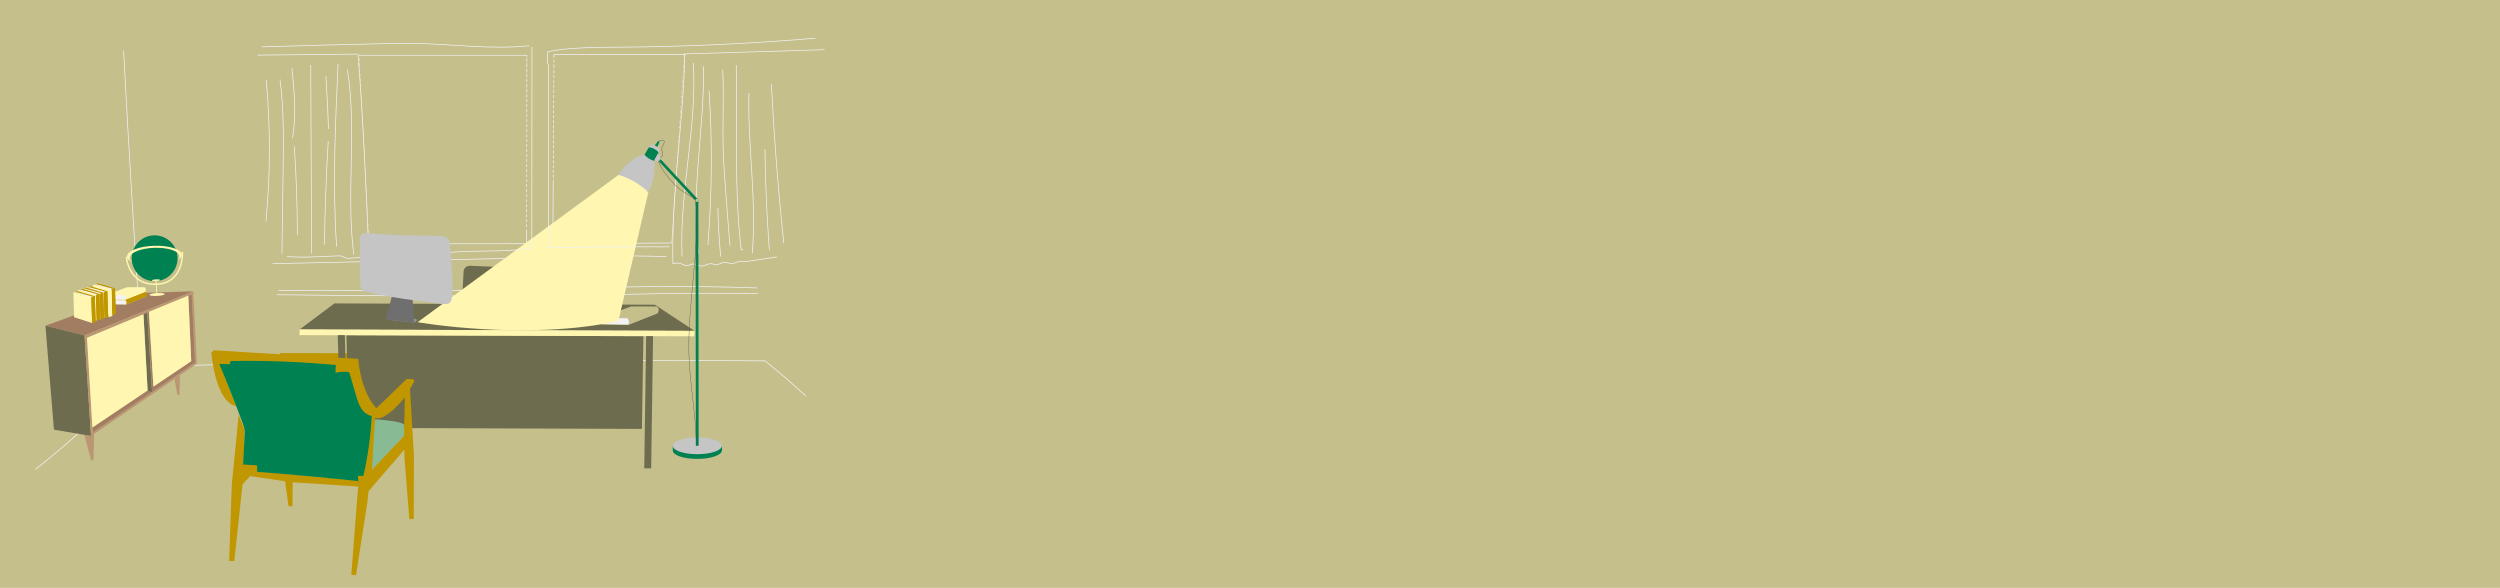 <?xml version="1.0" encoding="utf-8"?>
<!-- Generator: Adobe Illustrator 22.1.0, SVG Export Plug-In . SVG Version: 6.00 Build 0)  -->
<svg version="1.1" id="Calque_3" xmlns="http://www.w3.org/2000/svg" xmlns:xlink="http://www.w3.org/1999/xlink" x="0px" y="0px"
	 viewBox="0 0 1700.8 400" style="enable-background:new 0 0 1700.8 400;" xml:space="preserve">
<style type="text/css">
	.st0{clip-path:url(#SVGID_2_);fill:#C5BF8C;}
	.st1{clip-path:url(#SVGID_2_);fill:none;stroke:#F2F2F7;stroke-width:0.487;stroke-miterlimit:10;}
	.st2{clip-path:url(#SVGID_2_);}
	.st3{fill:#C5BF8C;}
	.st4{clip-path:url(#SVGID_2_);fill:#C09700;}
	.st5{clip-path:url(#SVGID_2_);fill:#6E6C4F;}
	.st6{clip-path:url(#SVGID_2_);fill:#88BB94;}
	.st7{clip-path:url(#SVGID_2_);fill:#FFF6B1;}
	.st8{clip-path:url(#SVGID_2_);fill:#A27D61;}
	.st9{clip-path:url(#SVGID_2_);fill:#BA9673;}
	.st10{clip-path:url(#SVGID_2_);fill:#008151;}
	.st11{clip-path:url(#SVGID_2_);fill:#969495;}
	.st12{clip-path:url(#SVGID_2_);fill:#BDAF9A;}
	.st13{clip-path:url(#SVGID_2_);fill:#F2F2F7;}
	.st14{clip-path:url(#SVGID_2_);fill:#544C46;}
	.st15{clip-path:url(#SVGID_2_);fill:#685446;}
	.st16{fill:#F2F2F7;}
	.st17{fill:#C09700;}
	.st18{fill:#FFF6B1;}
	.st19{clip-path:url(#SVGID_2_);fill:#706F6F;}
	.st20{clip-path:url(#SVGID_2_);fill:#767272;}
	.st21{fill:#008151;}
	.st22{fill:#C5C5C5;}
	.st23{fill:none;stroke:#4F4A48;stroke-width:0.237;stroke-miterlimit:10;}
	.st24{clip-path:url(#SVGID_2_);fill:#C5C5C5;}
</style>
<g>
	<defs>
		
			<rect id="SVGID_1_" x="650.4" y="-650.6" transform="matrix(6.123234e-17 -1 1 6.123234e-17 650.521 1050.344)" width="400" height="1701.1"/>
	</defs>
	<clipPath id="SVGID_2_">
		<use xlink:href="#SVGID_1_"  style="overflow:visible;"/>
	</clipPath>
	<rect x="-2.2" y="-4.8" class="st0" width="1711.5" height="412"/>
	<path class="st1" d="M76.6,272.7C60,289.3,42.4,304.9,24,319.4"/>
	<path class="st1" d="M185.4,179.4c58.9-1.3,117.9-2.7,176.8-4c3,5.3,3.1,11.6,3.2,17.7c0.3,18,0.5,36,0.8,53.9"/>
	<path class="st1" d="M375.5,242.6c-0.1-22.4-0.3-44.7-0.4-67.1c26-1.5,52.2-1.8,78.2-0.9"/>
	<path class="st1" d="M189.3,197.7c55.7-0.1,111.4-0.1,167.1-0.2"/>
	<path class="st1" d="M380.2,196.9c44.9-2.3,90-2.6,135-1"/>
	<path class="st1" d="M188.5,200.5c58.8,0.8,117.6,1,176.3,0.8"/>
	<path class="st1" d="M375.5,202c46.7-2.1,93.5-2.9,140.3-2.3"/>
	<polygon class="st1" points="244.1,37.6 358.4,37.6 358.3,165.8 251,165.9 	"/>
	<g class="st2">
		<polygon class="st3" points="242.4,38.4 357.6,38.3 359.4,39.7 241.8,39.5 		"/>
		<polygon class="st3" points="242.5,41.6 357.6,41.5 359.4,43 241.8,42.8 		"/>
		<polygon class="st3" points="242.5,45.5 357.7,45.4 359.5,46.9 241.9,46.7 		"/>
		<polygon class="st3" points="242.6,48.9 357.7,48.8 359.5,50.3 241.9,50.1 		"/>
		<polygon class="st3" points="242.6,52.3 357.7,52.2 359.6,53.7 242,53.5 		"/>
		<polygon class="st3" points="242.7,55.7 357.8,55.6 359.6,57.1 242,56.9 		"/>
		<polygon class="st3" points="242.7,59.1 357.8,59.1 359.6,60.5 242.1,60.3 		"/>
		<polygon class="st3" points="242.7,62.6 357.9,62.5 359.7,63.9 242.1,63.7 		"/>
		<polygon class="st3" points="242.8,66 357.9,65.9 359.7,67.3 242.1,67.1 		"/>
		<polygon class="st3" points="242.8,69.4 358,69.3 359.8,70.7 242.2,70.5 		"/>
		<polygon class="st3" points="242.9,72.8 358,72.7 359.8,74.1 242.2,73.9 		"/>
		<polygon class="st3" points="242.9,76.2 358,76.1 359.8,77.5 242.3,77.3 		"/>
		<polygon class="st3" points="242.9,79.6 358.1,79.5 359.9,81 242.3,80.8 		"/>
		<polygon class="st3" points="243,83 358.1,82.9 359.9,84.4 242.4,84.2 		"/>
		<polygon class="st3" points="243,86.4 358.2,86.3 360,87.8 242.4,87.6 		"/>
		<polygon class="st3" points="243.1,89.8 358.2,89.7 360,91.2 242.4,91 		"/>
		<polygon class="st3" points="243.1,93.2 358.2,93.2 360,94.6 242.5,94.4 		"/>
		<polygon class="st3" points="243.2,96.7 358.3,96.6 360.1,98 242.5,97.8 		"/>
		<polygon class="st3" points="243.2,100.1 358.3,100 360.1,101.4 242.6,101.2 		"/>
		<polygon class="st3" points="243.2,103.5 358.4,103.4 360.2,104.8 242.6,104.6 		"/>
		<polygon class="st3" points="243.3,106.9 358.4,106.8 360.2,108.2 242.6,108 		"/>
		<polygon class="st3" points="243.3,110.3 358.4,110.2 360.3,111.6 242.7,111.4 		"/>
		<polygon class="st3" points="243.4,113.7 358.5,113.6 360.3,115 242.7,114.8 		"/>
		<polygon class="st3" points="243.4,117.1 358.5,117 360.3,118.5 242.8,118.3 		"/>
		<polygon class="st3" points="243.4,120.5 358.6,120.4 360.4,121.9 242.8,121.7 		"/>
		<polygon class="st3" points="243.5,123.9 358.6,123.8 360.4,125.3 242.8,125.1 		"/>
		<polygon class="st3" points="243.5,127.3 358.7,127.2 360.5,128.7 242.9,128.5 		"/>
		<polygon class="st3" points="243.6,130.8 358.7,130.7 360.5,132.1 242.9,131.9 		"/>
		<polygon class="st3" points="243.6,134.2 358.7,134.1 360.5,135.5 243,135.3 		"/>
		<polygon class="st3" points="243.6,137.6 358.8,137.5 360.6,138.9 243,138.7 		"/>
		<polygon class="st3" points="243.7,141 358.8,140.9 360.6,142.3 243.1,142.1 		"/>
		<polygon class="st3" points="243.7,144.4 358.9,144.3 360.7,145.7 243.1,145.5 		"/>
		<polygon class="st3" points="243.8,147.8 358.9,147.7 360.7,149.1 243.1,148.9 		"/>
		<polygon class="st3" points="243.8,151.2 358.9,151.1 360.7,152.6 243.2,152.4 		"/>
		<polygon class="st3" points="243.9,154.6 359,154.5 360.8,156 243.2,155.8 		"/>
	</g>
	<polygon class="st0" points="186.8,37.5 191.3,176.3 193,177.1 194.9,176 195.7,177 197.2,176.2 198.5,177.3 200.1,176.2 
		201.3,177.4 202.7,176.3 204.4,177.5 206.3,176.2 208.3,177.2 210.2,176.2 211.6,177.4 213,176.3 214.7,177.5 216.2,176.3 
		218,177.5 220.1,176.3 222,177.3 223.7,176.2 226.4,177.2 228.1,176.2 229.9,177.3 231.1,176.2 232.6,177.1 233.9,176.2 
		235.1,177.3 236.4,176.2 238.1,177.5 239.5,176.2 241.7,177.4 243.5,176.2 245.4,177.2 246.7,176.2 247.7,177.1 248.4,176.2 
		250.2,177.2 251.8,176.2 244.1,37.6 	"/>
	<path class="st1" d="M243.6,37.5c3.6,45.5,5.5,91.1,7.4,136.7c-0.3,0.2-0.6,0.3-0.9,0.5c-4.1,0.3-8.2,0.6-12.3,1
		c-0.8,0.1-1.6,0.1-2.4-0.1c-0.9-0.3-1.6-0.9-2.5-1.2c-1.1-0.4-2.2-0.4-3.4-0.3c-3.9,0.2-7.9,0.3-11.8,0.5c-3,0.1-5.9,0.3-8.9,0.3
		c-4.6,0.1-9.1,0-13.6-0.3"/>
	<path class="st1" d="M90.9,249.5c143.2-3.8,286.4-5.1,429.6-4c9.5,7.6,18.7,15.7,27.8,23.9"/>
	<path class="st1" d="M84.1,34.6c3.7,70.2,7.9,140.3,12.8,210.5"/>
	<polygon class="st1" points="465.8,37 376.9,37 376.1,165.9 457.1,165.3 	"/>
	<g class="st2">
		<polygon class="st3" points="373.5,59.7 488.6,59.8 490.4,61.2 372.8,60.9 		"/>
		<g>
			<polygon class="st3" points="373.2,39.3 488.4,39.4 490.2,40.8 372.6,40.4 			"/>
			<polygon class="st3" points="373.3,42.6 488.4,42.6 490.2,44.1 372.6,43.7 			"/>
			<polygon class="st3" points="373.3,46.4 488.4,46.5 490.2,48 372.7,47.6 			"/>
			<polygon class="st3" points="373.4,49.9 488.5,49.9 490.3,51.4 372.7,51 			"/>
			<polygon class="st3" points="373.4,53.3 488.5,53.3 490.3,54.8 372.8,54.4 			"/>
			<polygon class="st3" points="373.4,56.7 488.6,56.7 490.4,58.2 372.8,57.8 			"/>
			<polygon class="st3" points="373.5,63.5 488.6,63.6 490.4,65 372.9,64.6 			"/>
			<polygon class="st3" points="373.5,66.9 488.7,67 490.5,68.4 372.9,68 			"/>
			<polygon class="st3" points="373.6,70.3 488.7,70.4 490.5,71.8 372.9,71.5 			"/>
			<polygon class="st3" points="373.6,73.7 488.7,73.8 490.5,75.2 373,74.9 			"/>
			<polygon class="st3" points="373.6,77.1 488.8,77.2 490.6,78.6 373,78.3 			"/>
			<polygon class="st3" points="373.7,80.5 488.8,80.6 490.6,82 373,81.7 			"/>
			<polygon class="st3" points="373.7,84 488.8,84 490.7,85.5 373.1,85.1 			"/>
			<polygon class="st3" points="373.8,87.4 488.9,87.4 490.7,88.9 373.1,88.5 			"/>
			<polygon class="st3" points="373.8,90.8 488.9,90.8 490.7,92.3 373.2,91.9 			"/>
			<polygon class="st3" points="373.8,94.2 489,94.2 490.8,95.7 373.2,95.3 			"/>
			<polygon class="st3" points="373.9,97.6 489,97.7 490.8,99.1 373.2,98.7 			"/>
			<polygon class="st3" points="373.9,101 489,101.1 490.8,102.5 373.3,102.1 			"/>
			<polygon class="st3" points="373.9,104.4 489.1,104.5 490.9,105.9 373.3,105.6 			"/>
			<polygon class="st3" points="374,107.8 489.1,107.9 490.9,109.3 373.3,109 			"/>
			<polygon class="st3" points="374,111.2 489.1,111.3 490.9,112.7 373.4,112.4 			"/>
			<polygon class="st3" points="374,114.3 489.2,114.3 491,115.8 373.4,115.4 			"/>
			<polygon class="st3" points="374.1,117.7 489.2,117.7 491,119.2 373.4,118.8 			"/>
			<polygon class="st3" points="374.1,121.1 489.3,121.2 491.1,122.6 373.5,122.2 			"/>
		</g>
	</g>
	<polygon class="st4" points="190.3,240.2 192.7,243.9 357.1,244.9 357.9,240.6 	"/>
	<polygon class="st5" points="235.7,228 237.2,291.1 436.7,291.8 437.7,228.7 	"/>
	<path class="st6" d="M242,284.8c0,0,26.8,0.2,33,3.9c0.1,2.1-0.1,7.8-0.1,7.8l-21.9,23.1l-6.2-6.7L242,284.8z"/>
	<polygon class="st5" points="203.9,224.1 472.5,225.1 445.5,207.3 227.5,206.4 	"/>
	<polygon class="st7" points="203.7,228 472.3,228.8 472.5,225.1 203.9,224.1 	"/>
	<polygon class="st5" points="229.8,228 232.1,317.8 236.8,317.8 234.6,228 	"/>
	<polygon class="st5" points="439.6,228.7 438.3,318.6 443,318.6 444.3,228.7 	"/>
	<path class="st5" d="M319.8,180.8l49,2.1c2.3,0.1,4.1,2,4.1,4.3V199c0,2.4-2,4.4-4.4,4.3l-49.7-1.6c-2.4-0.1-4.3-2.1-4.1-4.5
		l0.7-12.3C315.4,182.5,317.4,180.7,319.8,180.8z"/>
	<path class="st5" d="M313.8,206.8l0.3-2.6c0.2-1.1,1.1-2,2.1-1.9l53.7,2.4c1.1,0.1,2,1.1,2,2.3v0L313.8,206.8z"/>
	<path class="st4" d="M278.9,264.5l2.9-4.9l-0.4-1.6l-4.7-0.2l-20.6,19.9c0,0-10.1-9-12.4-33.6c-4.9-0.1-98.3-5.8-98.3-5.8l-1.6,1.7
		c0,0,2.6,33.4,16.9,36.4c-3.2-9.1-10.4-27.2-10.4-27.2l7.3,0.6l-0.4-4l70.1,4.1l0.5,4.3l9.7-0.1c0,0,2.6,26.7,14,30
		c-1.5,10.4-6.1,38.7-6.1,38.7l-3.5-0.1l0.1,4l-65.9-6l-0.1-4.5l-6.7-0.7l1.3-1.8l-0.4-2.2l-4.4,3.8l0.6-23l-4-10l-4.7,47.4
		l-1.8,51.9l3.5,0.1l5.6-52.1l5.1-5.7l23.9,3.5l2.3,16.9l2.7,0.1l0.1-16.3l44.6,2.9l-0.9,10.8l-3.8,49.3l3.2,0.2l7.8-49.9l0.7-7.2
		l24.4-28.3v4.6l3.4,42.7l3-0.1l0.1-43.5L278.9,264.5z M274.9,296.5l-21.9,23.1l2.2-35.3c7.2,2.7,20.2-14,20.2-14L274.9,296.5z"/>
	<polygon class="st0" points="465.8,37 456.4,176.3 459.1,178 462.5,176.5 467.1,178.3 472.1,176.7 476.7,177.6 481.7,176.5 
		484.9,178 487.4,176.7 491.3,177.6 494.2,176.5 496.5,177.3 498.3,176.7 502,177.6 503.8,176.7 506.2,177.8 508.2,176.7 
		512.9,177.8 514.5,176.8 516,177.8 520.1,176.8 522,178.1 525,177.5 527.3,178.8 529.6,178 526.3,36.8 	"/>
	<polygon class="st8" points="57.5,228.2 131.5,198.2 92.2,199.4 30.9,221.6 	"/>
	<polygon class="st5" points="61.9,296.6 57.5,228.2 30.9,221.6 36.7,292.3 	"/>
	<path class="st9" d="M131.5,198.2l-74,30l4.4,68.4l72-49.2L131.5,198.2z M59.2,229.8l71.2-29.5l2.3,46.4l-69.7,47.5L59.2,229.8z"/>
	<polygon class="st8" points="128.1,201.1 130.1,245.7 62.9,290.8 63.1,294.2 132.7,246.7 130.4,200.3 	"/>
	<polygon class="st5" points="100.2,212.7 103.4,266.7 100.4,265.6 97.6,213.8 	"/>
	<polygon class="st8" points="101.3,212.1 104.5,265.8 103.4,266.7 100.2,212.7 	"/>
	<polygon class="st9" points="122.4,255.2 122.1,268.7 120.7,268.8 118.7,257.8 	"/>
	<polygon class="st9" points="64,295.1 63.6,313 62,313.2 57.4,295.8 61.9,296.6 	"/>
	<polygon class="st7" points="59.2,229.8 97.6,213.8 100.4,265.6 62.9,290.8 	"/>
	<polygon class="st7" points="101.3,212.1 128.1,201.1 130.1,245.7 104.4,263 	"/>
	<circle class="st10" cx="105.2" cy="175.7" r="15.6"/>
	<path class="st7" d="M104.9,167.2c-10.3,0.3-18.6,3.6-18.5,7.3c0,1.5,1.4,2.8,3.6,3.8c-1.1-0.8-1.8-1.7-1.8-2.8
		c-0.1-3.5,7.4-6.6,16.8-6.9c9.4-0.3,17.1,2.3,17.2,5.8c0,0.9-0.5,1.9-1.4,2.7c1.9-1.1,3.1-2.5,3-3.8
		C123.6,169.7,115.2,166.9,104.9,167.2z"/>
	<path class="st7" d="M105.3,193.9c-18.2,0-19.8-18.6-19.8-18.8c0-0.3,0.2-0.5,0.5-0.5c0.3,0,0.5,0.2,0.5,0.5c0,0,0.4,4.8,3.1,9.3
		c3.6,6,9.4,8.9,17.2,8.5c7.4-0.4,12.5-4,15.1-10.9c2-5.1,1.7-10.2,1.7-10.2c0-0.3,0.2-0.5,0.5-0.5c0.3,0,0.5,0.2,0.5,0.5
		c0,0.2,0.9,21.1-17.8,22.1C106.3,193.9,105.8,193.9,105.3,193.9z"/>
	
		<ellipse transform="matrix(0.999 -4.894095e-02 4.894095e-02 0.999 -9.203 5.42)" class="st7" cx="106.1" cy="190.6" rx="2.8" ry="0.6"/>
	
		<ellipse transform="matrix(0.999 -4.894095e-02 4.894095e-02 0.999 -9.675 5.465)" class="st7" cx="106.8" cy="200.3" rx="5.2" ry="1"/>
	
		<rect x="106.1" y="191" transform="matrix(0.997 -7.509466e-02 7.509466e-02 0.997 -14.381 8.542)" class="st7" width="0.6" height="9.1"/>
	<path class="st11" d="M281.9,219.3l1.4-1c0.5-0.4,0.2-1.2-0.4-1.3l-12.8-1.6c-0.1,0-0.2,0-0.3,0l-3.7,1c-0.7,0.2-0.6,1.3,0.2,1.4
		l15.2,1.6C281.6,219.4,281.8,219.4,281.9,219.3z"/>
	<polygon class="st7" points="312,208.6 373.6,208.6 380.9,216.6 304,216.6 	"/>
	<polygon class="st12" points="392.5,209.7 404.3,209.7 405.7,217.7 390.9,217.7 	"/>
	<polygon class="st13" points="390.5,208.7 402.3,208.7 401.5,216.7 386.8,216.7 	"/>
	<ellipse class="st14" cx="381.3" cy="210.6" rx="3.1" ry="1.2"/>
	<path class="st10" d="M382,218.3l2.4-13.2l-0.9-0.2l-2.4,13.2h0c0,0.2,0.1,0.3,0.4,0.4C381.8,218.6,382,218.5,382,218.3
		C382,218.3,382,218.3,382,218.3z"/>
	<ellipse transform="matrix(0.175 -0.985 0.985 0.175 114.75 547.062)" class="st15" cx="384" cy="205" rx="0.2" ry="0.4"/>
	<path class="st10" d="M381.2,217.2l-1.6-13.3l-0.9,0.1l1.6,13.3l0,0c0,0.2,0.2,0.3,0.5,0.2C381,217.5,381.2,217.4,381.2,217.2
		C381.2,217.2,381.2,217.2,381.2,217.2z"/>
	
		<ellipse transform="matrix(0.993 -0.12 0.12 0.993 -21.794 47.129)" class="st15" cx="379.1" cy="203.9" rx="0.4" ry="0.2"/>
	<g class="st2">
		<path class="st3" d="M384.4,210.6L384.4,210.6L384.4,210.6C384.4,210.5,384.4,210.5,384.4,210.6z"/>
		<path class="st3" d="M378.2,210.5L378.2,210.5L378.2,210.5C378.2,210.6,378.2,210.6,378.2,210.5z"/>
		<path class="st3" d="M384.4,210.6c0,0.7-1.4,1.2-3.1,1.2c-1.7,0-3.1-0.5-3.1-1.2v6.7h0c0,1.2,1.4,2.1,3.1,2.1
			c1.7,0,3.1-0.9,3.1-2.1c0,0,0,0,0,0V210.6z"/>
	</g>
	<g class="st2">
		<polygon class="st3" points="73.2,207.2 87.4,201.8 99.4,201.8 85.6,207.3 		"/>
		<polygon class="st16" points="73.9,204.1 74,206.8 85.9,207.1 87.6,203.8 		"/>
		<path class="st17" d="M99,198.7H87l-14.2,5.4l12.4,0.1c1.7,1.2,0.4,3.1,0.4,3.1l13.8-5.5C100.8,199.8,99,198.7,99,198.7z"/>
	</g>
	<g class="st2">
		<polygon class="st3" points="409,220.9 429.9,213.1 447.3,213.1 427.1,221.1 		"/>
		<polygon class="st16" points="410.1,216.4 410.2,220.4 427.6,220.8 430.1,215.9 		"/>
		<path class="st3" d="M446.7,208.5h-17.4l-20.8,7.8l18.1,0.2c2.5,1.8,0.6,4.6,0.6,4.6l20.2-8C449.4,210.1,446.7,208.5,446.7,208.5z
			"/>
	</g>
	<g class="st2">
		<polygon class="st18" points="72.6,203.8 86.8,198.5 98.8,198.5 84.9,204 		"/>
		<polygon class="st16" points="73.3,200.7 73.4,203.5 85.3,203.7 87,200.4 		"/>
		<path class="st18" d="M98.3,195.4H86.4l-14.2,5.4l12.4,0.1c1.7,1.2,0.4,3.1,0.4,3.1l13.8-5.5C100.2,196.4,98.3,195.4,98.3,195.4z"
			/>
	</g>
	<g class="st2">
		<polygon class="st17" points="66.5,209.6 66,192.6 78.2,196.1 78.8,213.7 		"/>
		<polygon class="st16" points="65.2,193.9 66.2,193.6 77,196.6 75.3,197.5 		"/>
		<polygon class="st18" points="64.1,210.4 63.6,193.4 75.8,197 76.3,214.5 		"/>
		<polygon class="st17" points="75.8,197 78.2,196.1 78.8,213.7 76.3,214.5 		"/>
	</g>
	<g class="st2">
		<polygon class="st18" points="64.1,210.9 63.6,193.9 75.8,197.4 76.3,215 		"/>
		<polygon class="st18" points="62.8,195.2 63.7,194.9 74.5,197.9 72.9,198.8 		"/>
		<polygon class="st18" points="61.6,211.7 61.1,194.7 73.3,198.2 73.9,215.8 		"/>
		<polygon class="st18" points="73.3,198.2 75.8,197.4 76.3,215 73.9,215.8 		"/>
	</g>
	<g class="st2">
		<polygon class="st17" points="61.3,211.6 60.8,194.5 73,198.1 73.6,215.6 		"/>
		<polygon class="st16" points="60,195.8 61,195.5 71.8,198.5 70.1,199.4 		"/>
		<polygon class="st18" points="58.9,212.4 58.4,195.3 70.6,198.9 71.1,216.4 		"/>
		<polygon class="st17" points="70.6,198.9 73,198.1 73.6,215.6 71.1,216.4 		"/>
	</g>
	<g class="st2">
		<polygon class="st17" points="58.5,212.5 58.1,195.5 70.2,199.1 70.8,216.6 		"/>
		<polygon class="st16" points="57.3,196.8 58.2,196.5 69,199.5 67.4,200.4 		"/>
		<polygon class="st18" points="56.1,213.4 55.6,196.3 67.8,199.9 68.4,217.4 		"/>
		<polygon class="st17" points="67.8,199.9 70.2,199.1 70.8,216.6 68.4,217.4 		"/>
	</g>
	<g class="st2">
		<polygon class="st17" points="55.9,213.4 55.5,196.3 67.6,199.9 68.2,217.4 		"/>
		<polygon class="st16" points="54.7,197.6 55.6,197.3 66.4,200.3 64.8,201.2 		"/>
		<polygon class="st18" points="53.5,214.2 53,197.1 65.2,200.7 65.8,218.2 		"/>
		<polygon class="st17" points="65.2,200.7 67.6,199.9 68.2,217.4 65.8,218.2 		"/>
	</g>
	<g class="st2">
		<polygon class="st17" points="52.9,215 52.4,197.9 64.5,201.5 65.1,219 		"/>
		<polygon class="st16" points="51.6,199.2 52.5,198.9 63.3,201.9 61.7,202.8 		"/>
		<polygon class="st18" points="50.4,215.8 49.9,198.7 62.1,202.3 62.7,219.8 		"/>
		<polygon class="st17" points="62.1,202.3 64.5,201.5 65.1,219 62.7,219.8 		"/>
	</g>
	<path class="st7" d="M420.8,119L284.1,219.2c0,0,73.6,12.9,136.6-0.8l20.4-87.7C441.2,130.7,436.2,123.3,420.8,119z"/>
	<path class="st10" d="M243.8,327.6c-0.1-1.3-0.2-2.6-0.3-3.9c1.2,0,2.4,0.1,3.7,0.1c3.1-13.4,5-27.1,5.7-40.8
		c-3-0.5-5.5-2.6-7.2-5.2c-1.6-2.6-2.5-5.5-3.4-8.5c-1.5-5-2.9-10-4.4-15c-0.1-0.4-0.2-0.8-0.6-1c-0.3-0.2-0.6-0.2-1-0.3
		c-2.7-0.2-5.4,0-8,0.6c-0.1-1.8,0-3.5,0.2-5.3c-23.8-2.2-47.7-3.1-71.6-2.7c-0.2,0.7-0.5,1.5-0.6,2.2c-2.4-0.1-4.8-0.1-7.1-0.2
		c5.6,13.3,10.9,26.8,15.9,40.3c0.5,1.5,1.1,3,1.3,4.5c0.2,1.3,0.1,2.5,0,3.8c-0.3,6.6-0.7,13.2-1,19.8c3.2,0.2,6.4,0.4,9.5,0.6
		c0,1.5,0.1,3,0.1,4.4c23.2,1.8,46.5,3.9,69.7,6.4C244.3,327.6,244.2,327.5,243.8,327.6z"/>
	<polygon class="st19" points="269.3,191.5 280,192.5 281.7,219.4 262.4,217.4 	"/>
	
		<ellipse transform="matrix(0.722 -0.692 0.692 0.722 -51.627 241.18)" class="st20" cx="274.6" cy="184.9" rx="2" ry="2.2"/>
	<path class="st1" d="M465.9,36.7c-1,47.6-9.3,95-8.1,142.6c2.3-0.6,4.8-0.4,6.9,0.6c0.8,0.4,1.6,0.9,2.4,0.9c1.4,0.1,2.6-1,4-1.2
		c2.1-0.3,4,1.4,6.1,1.4c2.3,0.1,4.4-1.8,6.7-1.6c1.2,0.1,2.4,0.8,3.6,0.7c1.6,0,3-1.3,4.6-1.6c2.1-0.4,4.1,0.9,6.2,0.8
		c1.8-0.2,3.4-1.4,5.3-1.6c0.9-0.1,1.8,0.1,2.6,0.2c1.5,0.1,3.1-0.1,4.6-0.4c3.2-0.5,6.4-1,9.7-1.5c2.7-0.4,5.4-0.8,8-1.2"/>
	<path class="st1" d="M236.4,47.4c6.5,41.5-1.1,84.2,4.3,125.8"/>
	<path class="st1" d="M230,43.5c-1.9,41.4-3.8,82.9-1,124.2"/>
	<path class="st1" d="M221.7,51.7c0.8,12,1.4,24,1.8,36"/>
	<path class="st1" d="M223.3,95.9c-1.4,23.5-2.2,47-2.6,70.5"/>
	<path class="st1" d="M211.4,44.2c0.2,42.8,0.4,85.5,0.6,128.3"/>
	<path class="st1" d="M198.6,46.4c1.6,15.8,3.2,31.8,0.4,47.5"/>
	<path class="st1" d="M200.2,99.4c1.4,20.2,2.1,40.5,2.1,60.7"/>
	<path class="st1" d="M190.5,54c2.7,20.7,2.4,41.6,2.1,62.4c-0.3,18.7-0.5,37.4-0.8,56.1"/>
	<path class="st1" d="M181.1,54.3c3,32,2.9,64.4-0.2,96.4"/>
	<path class="st1" d="M471.7,42.9c2.6,43.9-9.6,87.7-7.7,131.6"/>
	<path class="st1" d="M478.6,45.1c0.8,42.6-9,85.4-3.2,127.7"/>
	<path class="st1" d="M482.4,61.8c2.3,34.9,2,70-0.8,104.9"/>
	<path class="st1" d="M491.7,47.4c0.9,18-0.2,36,0.3,53.9c0.3,10,1,20,1.8,30c0.9,12,1.8,24,2.8,35.9"/>
	<path class="st1" d="M488.4,141.3c0.2,11.1,0.8,22.1,1.9,33.2"/>
	<path class="st1" d="M500.9,44.2c0.8,41.6-1.5,83.4,3.2,124.8c0.1,0.5,0.2,1.1,0.7,1.1c0.5,0,0.3-1,0-0.6"/>
	<path class="st1" d="M509.5,63.3c-0.9,36.3,5.4,72.7,2.3,108.9"/>
	<path class="st1" d="M520.4,101.4c0.3,23,1.3,46,3,68.9"/>
	<path class="st1" d="M524.8,57.2c1.8,36.1,4.6,72.2,8.4,108.2"/>
	<g class="st2">
		<path class="st21" d="M491.1,306.5c0,3.1-7.5,5.7-16.7,5.7c-9.2,0-16.7-2.5-16.7-5.7v-3.2h33.5V306.5z"/>
		<ellipse class="st22" cx="474.4" cy="303.3" rx="16.7" ry="5.7"/>
		<ellipse transform="matrix(0.5 -0.866 0.866 0.5 106.7 435.378)" class="st18" cx="430.4" cy="125.3" rx="2" ry="11.8"/>
		<path class="st22" d="M445,109.4c0,0-0.4-0.2-6.5-4.2c-9.8,1.2-18.3,14.2-18.3,14.2c0.6-1,5.6,0.9,11.2,4.1
			c5.6,3.3,9.7,6.7,9.2,7.6C447,120.6,445,109.4,445,109.4z"/>
		<path class="st21" d="M441.6,100l-3.1,5.2c0,0,2,3,6.5,4.2l3.1-5.8C448.2,103.6,446,100.4,441.6,100z"/>
		<path class="st22" d="M441.3,100.4l0-0.7c0-0.2,0.1-0.4,0.3-0.4l2.4-1c0.2-0.1,0.3,0,0.5,0l3.8,2.5c0.1,0.1,0.2,0.2,0.2,0.4l0,2.2
			c0,0.3-0.6,0.6-0.6,0.6l0.2-0.3c0,0-2-3-6.6-3.6L441.3,100.4z"/>
		<path class="st21" d="M445.5,98.9l2-2.7c0.2-0.3,0.6-0.3,0.9-0.1l0,0c0.2,0.2,0.3,0.5,0.2,0.7l-1.4,3.1L445.5,98.9z"/>
		<polygon class="st21" points="473.4,303.3 473.2,136.6 447.8,109.3 449.2,108.1 475.1,135.9 475.1,136.3 475.3,303.3 		"/>
		<path class="st22" d="M447.5,104.8l1.7,1.8c0.5,0.5,0.5,1.3,0.1,1.8l-0.6,0.8c-0.4,0.6-1.2,0.8-1.9,0.4l-1.5-0.9L447.5,104.8z"/>
		<path class="st23" d="M448.4,96.1c0.3-0.6,1.1-0.7,1.7-0.7c0.5,0,1,0.1,1.5,0.3c0.1,0,0.2,0.1,0.2,0.1c0,0.1,0.1,0.1,0.1,0.2
			c0.1,0.9-0.3,1.7-0.7,2.5c-0.4,0.8-0.9,1.6-1,2.5c-0.1,1.2,0.4,2.4,0.6,3.7c0.1,0.4,0.1,0.9-0.1,1.3c-0.3,0.6-0.9,0.9-1.5,1.2"/>
		<path class="st23" d="M434.7,91.3C434.7,91.3,434.7,91.3,434.7,91.3"/>
		<path class="st23" d="M447.7,109.4c2.2,5.6,6,10.4,10.1,14.9c1.2,1.3,2.5,2.6,3.9,3.8c3.6,3,8.1,4.8,11.6,7.9
			c2.9,34.8-5.6,70.3-4.6,105.3c0.6,20.7,4.9,41.3,5,62"/>
		<circle class="st3" cx="474.2" cy="136.3" r="1.1"/>
	</g>
	<path class="st1" d="M361.9,31.9c-0.1,41.9,0,94.8-0.1,136.7c-21.7,4-44.6,0.4-66.3,4.6"/>
	<path class="st1" d="M373.1,43.4c0,41.7,0.1,83.5,0.1,125.2c27.8-0.8,54.7-0.6,82.5-0.7"/>
	<path class="st24" d="M245.1,193.1c0,1.6,0.2,3.4,1.4,4.4c0.7,0.6,1.6,0.8,2.5,1c17.4,4,35.1,6.3,52.8,8.3c1.3,0.1,2.7,0.3,3.8-0.5
		c1.4-0.9,1.7-2.8,1.8-4.5c0.9-12.3-0.3-24.6-1.5-36.9c-0.1-0.6-0.1-1.1-0.4-1.7c-0.4-0.8-1.2-1.3-2-1.7c-2.5-1.2-5.3-1.1-8.1-1.1
		c-14.8,0.1-29.7-0.5-44.5-1.7c-1.4-0.1-2.8-0.2-4.1,0.3c-2.7,1.1-1.8,3.5-1.8,5.8c-0.1,3.2-0.1,6.3-0.2,9.5
		C244.9,180.6,245,186.8,245.1,193.1z"/>
	<path class="st1" d="M372.7,43.6c-0.3-2.8-0.3-5.7,0-8.5c15.8-2.9,31.8-2.9,47.9-3c44.7-0.3,89.5-2.3,134.1-6.1"/>
	<path class="st1" d="M465.1,36.7c31.9-1,63.9-1.9,95.8-2.9"/>
	<path class="st1" d="M360.2,31.1c-26.3,2.8-52.7-1.2-79.2-1.6c-6.5-0.1-12.9,0-19.4,0.2c-27.9,0.6-55.8,1.3-83.6,2.2"/>
	<path class="st1" d="M244,36.8c-22.9,0.2-45.9,0.5-68.8,0.7"/>
</g>
</svg>
